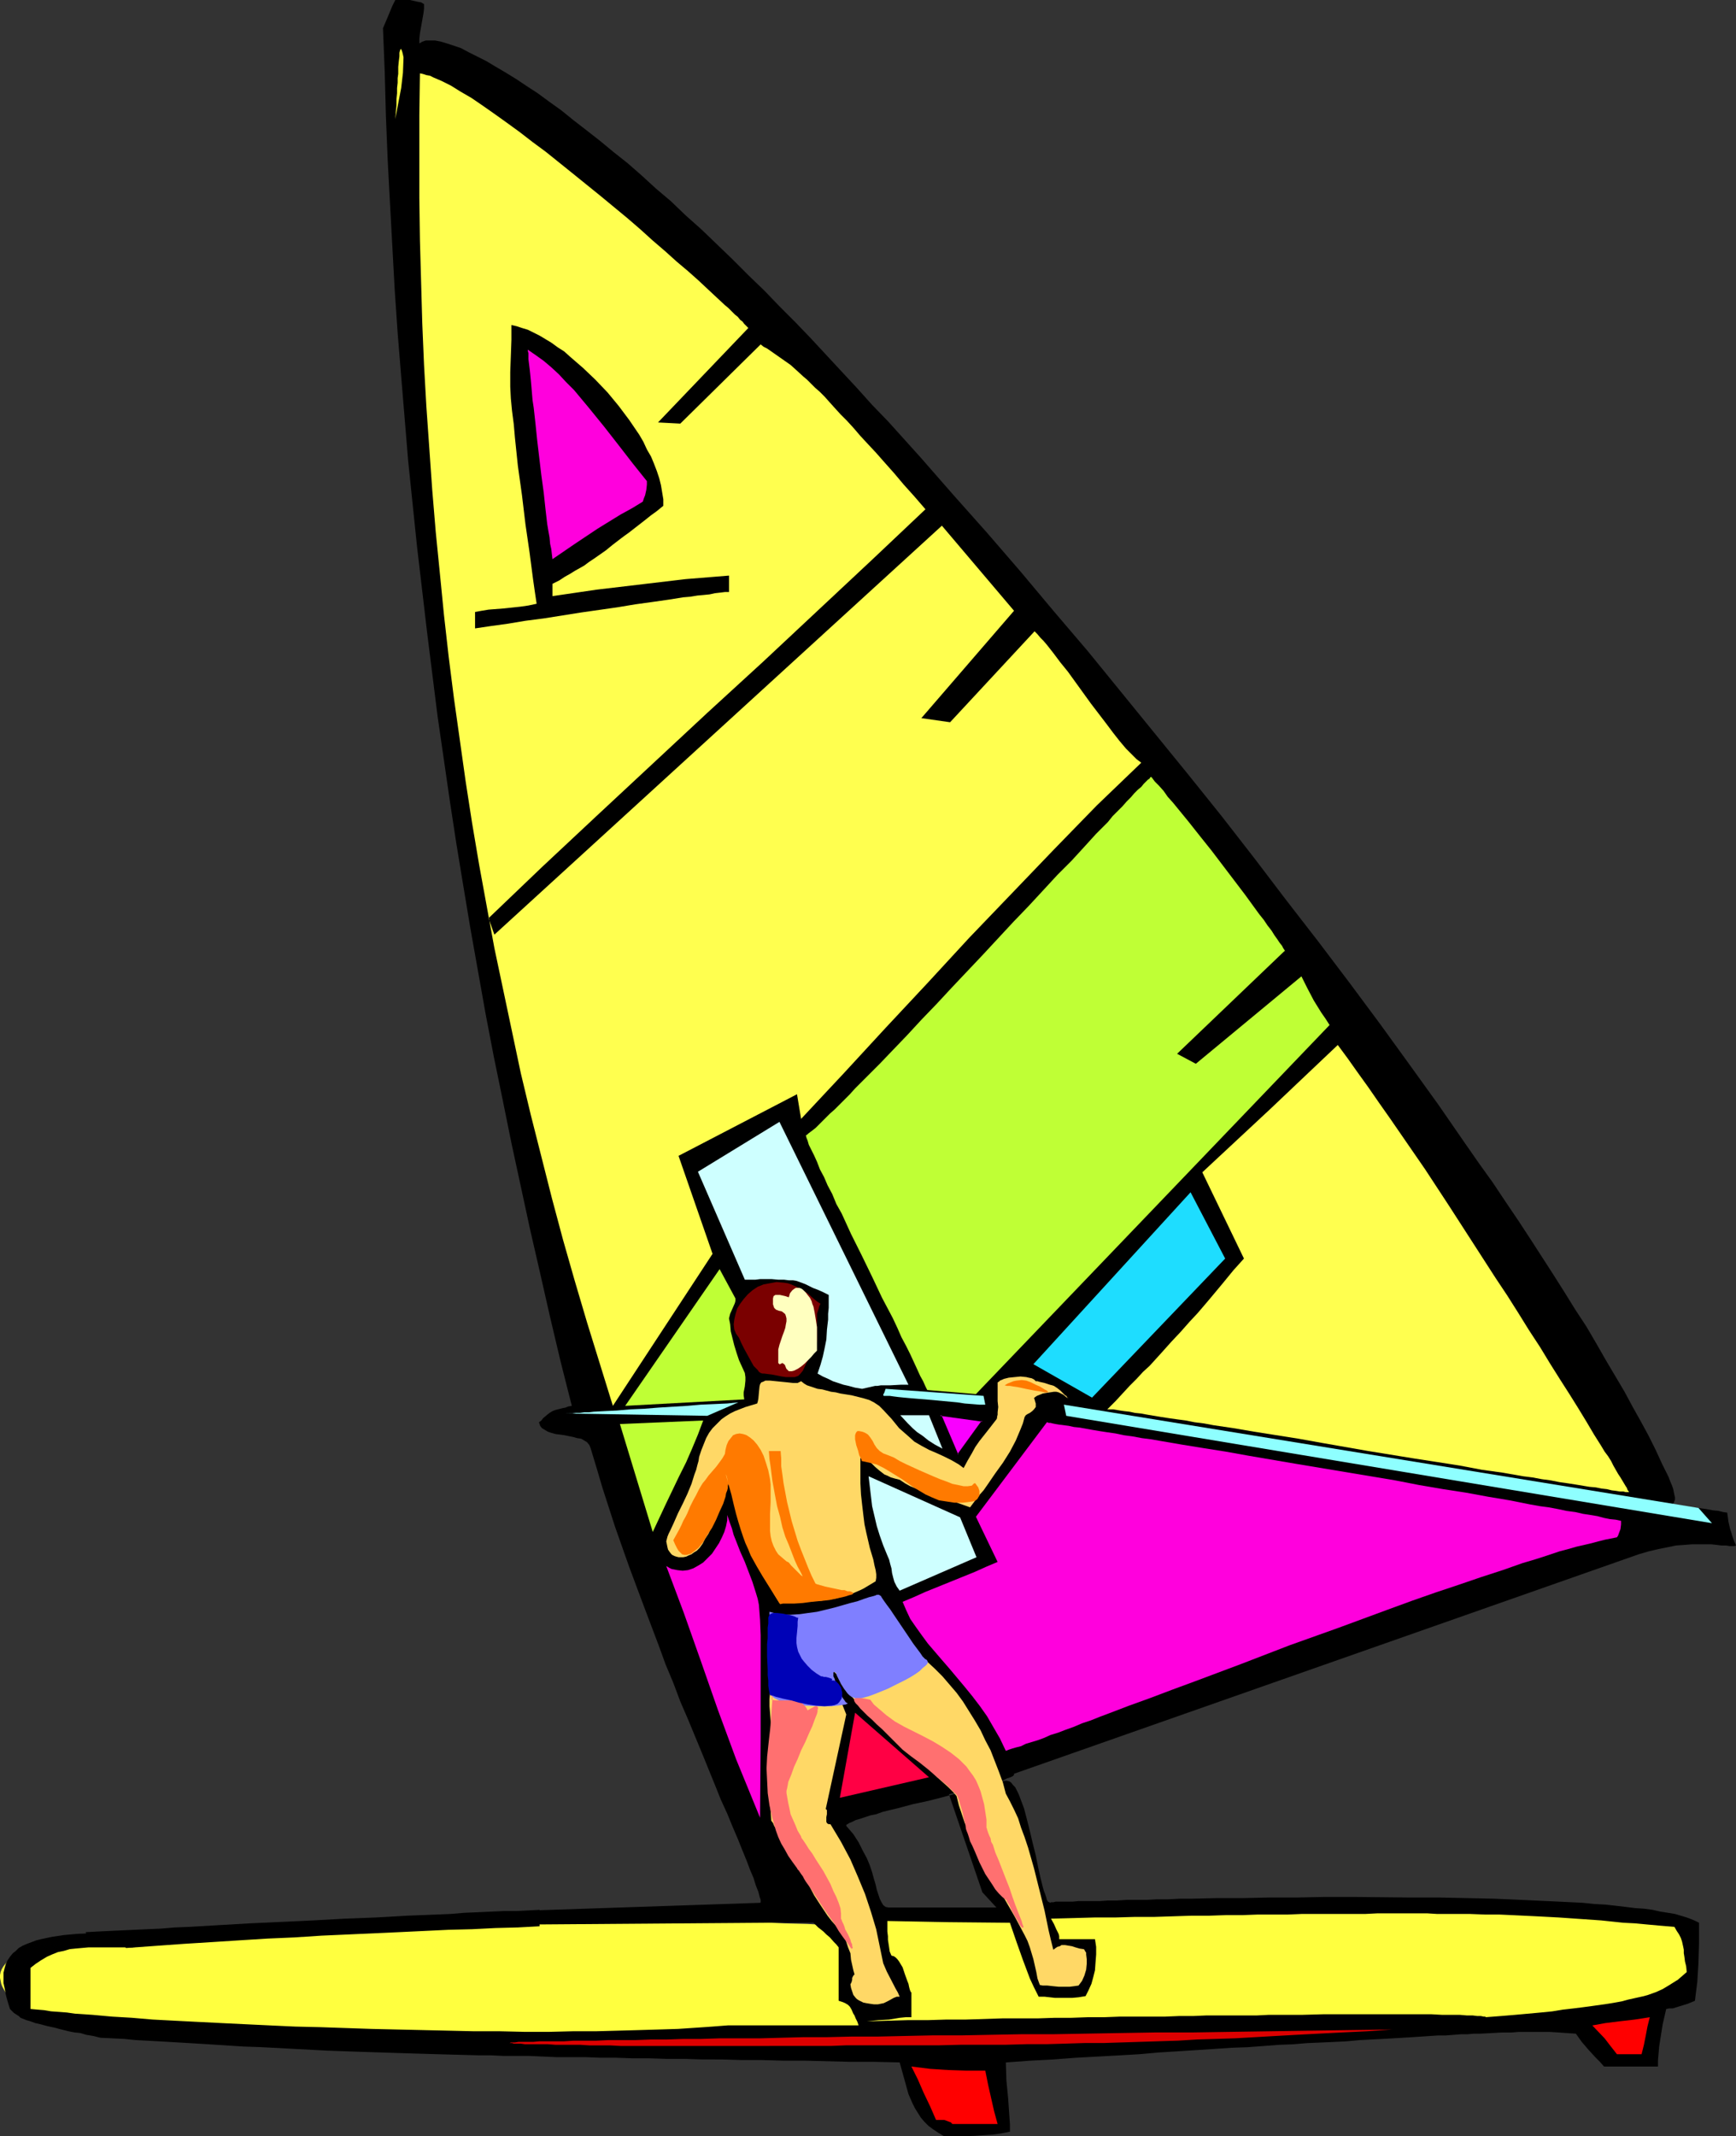 <?xml version="1.0" encoding="UTF-8" standalone="no"?>
<svg
   version="1.0"
   width="126.539mm"
   height="155.668mm"
   id="svg43"
   sodipodi:docname="Windsurfing 21.wmf"
   xmlns:inkscape="http://www.inkscape.org/namespaces/inkscape"
   xmlns:sodipodi="http://sodipodi.sourceforge.net/DTD/sodipodi-0.dtd"
   xmlns="http://www.w3.org/2000/svg"
   xmlns:svg="http://www.w3.org/2000/svg">
  <rect width="100%" height="100%" fill="#333333" stroke="none"/>
  <sodipodi:namedview
     id="namedview43"
     pagecolor="#ffffff"
     bordercolor="#000000"
     borderopacity="0.25"
     inkscape:showpageshadow="2"
     inkscape:pageopacity="0.0"
     inkscape:pagecheckerboard="0"
     inkscape:deskcolor="#d1d1d1"
     inkscape:document-units="mm" />
  <defs
     id="defs1">
    <pattern
       id="WMFhbasepattern"
       patternUnits="userSpaceOnUse"
       width="6"
       height="6"
       x="0"
       y="0" />
  </defs>
  <path
     style="fill:#ffff3f;fill-opacity:1;fill-rule:evenodd;stroke:none"
     d="m 244.299,531.312 -2.424,-0.162 -2.585,-0.323 -2.585,-0.162 -2.747,-0.162 -5.655,-0.323 -5.978,-0.323 -6.301,-0.162 -6.786,-0.323 -6.786,-0.162 -7.109,-0.162 -7.432,-0.162 h -7.594 l -7.756,-0.162 h -7.756 -8.079 -8.079 l -16.319,0.162 -16.48,0.323 -16.48,0.323 -8.079,0.323 -8.079,0.162 -7.917,0.323 -7.756,0.323 -7.594,0.485 -7.432,0.323 -7.109,0.485 -7.109,0.323 -6.625,0.485 -6.463,0.485 -6.301,0.646 -5.655,0.485 -2.262,0.808 -1.939,0.646 -1.777,0.808 -1.616,0.808 -1.293,0.808 -1.131,0.808 -0.808,0.808 -0.808,0.808 -0.646,0.808 -0.485,0.808 -0.323,0.808 L 0,543.916 v 0.808 l 0.162,0.808 0.162,0.808 0.323,0.808 0.808,1.454 1.293,1.293 1.293,1.131 1.616,1.131 1.454,0.97 1.616,0.646 1.616,0.485 1.293,0.323 7.432,0.485 7.432,0.485 15.188,0.97 15.511,0.808 15.511,0.808 15.673,0.646 15.673,0.646 15.511,0.646 15.349,0.485 15.188,0.646 14.865,0.646 7.432,0.323 7.271,0.162 6.948,0.485 7.109,0.323 6.786,0.323 6.786,0.323 6.625,0.485 6.301,0.485 6.301,0.485 6.14,0.485 5.978,0.485 5.655,0.485 2.424,0.162 h 2.424 l 2.1,-0.162 1.939,-0.485 1.777,-0.646 1.616,-0.808 1.454,-0.808 1.293,-0.97 1.131,-1.131 0.969,-1.293 0.808,-1.454 0.485,-1.293 0.646,-1.616 0.162,-1.454 0.323,-1.616 v -1.616 l -0.162,-1.778 -0.323,-1.616 -0.485,-1.616 -0.485,-1.616 -0.808,-1.616 -0.808,-1.616 -0.969,-1.454 -1.293,-1.454 -1.293,-1.293 -1.454,-1.293 -1.454,-1.131 -1.777,-1.131 -1.939,-0.808 -1.939,-0.808 -2.1,-0.646 z"
     id="path1" />
  <path
     style="fill:#000000;fill-opacity:1;fill-rule:evenodd;stroke:none"
     d="m 260.133,588.353 -1.616,-0.97 -1.454,-0.97 -1.293,-0.97 -1.131,-1.131 -0.969,-1.131 -0.808,-1.293 -0.808,-1.293 -0.646,-1.293 -1.131,-2.585 -0.808,-2.909 -1.616,-5.817 -6.948,-0.162 h -6.625 l -6.301,-0.162 -6.301,-0.162 h -5.978 l -5.817,-0.162 h -5.494 l -5.494,-0.162 H 193.565 l -5.009,-0.162 h -5.009 l -4.686,-0.162 h -4.686 l -4.524,-0.162 h -4.362 l -4.201,-0.162 h -4.039 -3.878 l -3.716,-0.162 -3.716,-0.162 h -3.555 -3.393 l -3.393,-0.162 h -3.231 l -6.14,-0.162 -5.817,-0.162 -5.494,-0.162 -5.332,-0.162 -5.009,-0.162 -5.009,-0.162 -4.686,-0.162 -4.524,-0.162 -9.21,-0.485 -9.21,-0.485 -4.686,-0.162 -5.009,-0.323 -5.009,-0.323 -5.332,-0.323 -5.493,-0.323 -5.817,-0.323 -3.07,-0.162 -3.07,-0.323 -3.393,-0.162 -3.231,-0.162 -1.939,-0.485 -1.939,-0.323 -1.616,-0.485 -1.616,-0.162 -1.616,-0.323 -1.293,-0.323 -1.293,-0.323 -1.131,-0.323 -2.262,-0.485 -1.777,-0.485 -1.454,-0.323 -1.293,-0.485 -1.131,-0.323 -0.808,-0.323 -0.808,-0.323 -0.485,-0.485 -1.293,-0.808 -1.131,-1.131 -0.646,-2.101 -0.485,-1.778 -0.323,-1.778 -0.323,-1.454 v -1.454 -1.454 l 0.323,-1.293 0.323,-1.131 0.485,-0.97 0.646,-0.97 0.808,-0.97 0.808,-0.646 0.808,-0.808 1.131,-0.646 1.131,-0.485 1.293,-0.485 1.293,-0.485 1.293,-0.323 3.07,-0.646 3.231,-0.485 3.555,-0.323 3.716,-0.162 3.878,-0.162 7.917,-0.485 v 4.525 h -2.262 -2.262 -4.039 -3.716 l -3.555,0.323 -1.616,0.162 -1.616,0.485 -1.616,0.323 -1.616,0.646 -1.454,0.646 -1.616,0.97 -1.454,0.97 -1.454,1.131 v 11.311 l 1.777,0.162 1.939,0.162 1.939,0.323 2.262,0.162 2.1,0.162 2.262,0.323 4.847,0.323 5.332,0.485 5.493,0.323 5.655,0.485 6.14,0.323 6.301,0.323 6.463,0.323 6.625,0.323 6.786,0.323 6.948,0.323 6.948,0.162 14.218,0.485 14.218,0.323 14.057,0.323 h 7.109 l 6.786,0.162 h 6.625 l 6.463,-0.162 h 6.301 l 6.14,-0.162 5.817,-0.162 5.494,-0.162 5.332,-0.162 4.847,-0.323 2.424,-0.162 2.262,-0.162 2.1,-0.162 2.1,-0.162 h 9.048 26.983 l -0.323,-0.97 -0.485,-0.97 -0.323,-0.808 -0.323,-0.485 -0.485,-1.131 -0.485,-0.808 -0.485,-0.485 -0.808,-0.485 -0.808,-0.323 -0.969,-0.323 v -14.705 l -0.646,-0.808 -0.646,-0.646 -1.131,-1.293 -0.969,-0.808 -0.808,-0.808 -0.808,-0.646 -0.646,-0.485 -1.293,-1.293 h -4.524 -7.756 l -64.468,0.485 v -3.878 L 209.238,524.04 h 0.162 l 0.162,-0.162 v -0.323 -0.323 l -0.162,-0.485 -0.162,-0.485 -0.162,-0.646 -0.162,-0.646 -0.323,-0.808 -0.323,-0.808 -0.323,-0.97 -0.323,-1.131 -0.969,-2.262 -0.969,-2.585 -1.131,-2.747 -1.293,-3.232 -1.454,-3.393 -1.454,-3.555 -1.777,-3.878 -1.616,-4.04 -1.777,-4.363 -1.777,-4.363 -1.939,-4.686 -1.939,-4.686 -2.1,-4.848 -1.939,-5.171 -2.1,-5.009 -1.939,-5.332 -4.039,-10.665 -4.039,-10.827 -3.878,-10.988 -3.555,-10.988 -1.616,-5.494 -1.616,-5.333 -0.323,-0.808 -0.646,-0.808 -0.808,-0.485 -0.808,-0.485 -1.131,-0.162 -1.131,-0.323 -2.424,-0.485 -2.424,-0.323 -1.131,-0.323 -0.969,-0.323 -0.808,-0.485 -0.808,-0.485 -0.485,-0.646 -0.323,-0.97 0.646,-0.485 0.485,-0.646 0.969,-0.808 0.808,-0.646 0.808,-0.485 0.808,-0.323 1.293,-0.323 0.646,-0.162 0.808,-0.162 0.808,-0.323 0.969,-0.162 -3.07,-12.119 -2.908,-12.281 -2.747,-12.119 -2.747,-11.958 -2.585,-11.958 -2.585,-11.958 -2.424,-11.958 -2.424,-11.796 -2.262,-11.796 -2.1,-11.796 -2.1,-11.796 -1.939,-11.635 -1.939,-11.796 -1.777,-11.635 -3.393,-23.431 -2.908,-23.269 -2.747,-23.431 -2.424,-23.431 -1.939,-23.431 -0.969,-11.958 -0.808,-11.796 -1.293,-23.754 -0.646,-12.119 -0.485,-11.958 -0.323,-12.119 -0.485,-12.119 0.969,-2.262 0.808,-1.939 0.808,-1.939 L 108.901,0 h 1.939 2.1 l 2.1,0.485 0.969,0.162 0.808,0.485 v 1.293 l -0.162,1.293 -0.485,2.747 -0.485,2.747 -0.162,1.454 v 1.293 l 0.808,-0.485 0.969,-0.323 h 1.131 1.454 l 1.616,0.323 1.616,0.485 1.939,0.646 1.939,0.646 2.1,1.131 2.262,1.131 2.585,1.293 2.424,1.454 2.747,1.616 2.908,1.778 2.908,1.939 3.231,2.101 3.07,2.262 3.393,2.424 3.393,2.747 3.555,2.747 3.716,2.909 3.716,3.07 3.878,3.07 3.878,3.393 3.878,3.555 4.201,3.555 4.039,3.878 4.362,3.878 4.201,4.04 4.362,4.201 4.362,4.363 4.524,4.363 4.039,4.201 4.201,4.201 4.201,4.363 4.201,4.525 4.201,4.525 4.362,4.686 4.362,4.848 4.524,4.686 8.887,9.857 9.048,10.342 9.21,10.342 9.21,10.665 9.21,10.988 9.371,10.988 9.21,11.311 9.21,11.311 9.21,11.311 9.21,11.473 9.048,11.635 8.725,11.473 8.887,11.473 8.563,11.311 8.402,11.311 8.079,11.15 7.917,10.988 7.594,10.988 3.716,5.333 3.716,5.171 3.555,5.333 3.393,5.009 3.393,5.171 3.231,5.009 3.231,5.009 3.07,4.848 2.908,4.686 3.07,4.686 2.747,4.686 2.585,4.525 2.585,4.363 2.585,4.363 2.262,4.201 2.262,4.04 2.1,3.878 1.939,3.878 1.777,3.878 1.777,3.555 0.485,1.293 0.485,1.131 0.323,0.97 0.162,0.808 0.162,0.808 0.162,0.646 v 0.646 l -0.162,0.323 -0.162,0.485 -0.323,0.323 -0.646,0.485 -0.808,0.162 h -1.131 l -1.131,-0.323 -1.131,-0.162 -2.585,-0.97 -1.131,-0.323 -0.969,-0.323 -0.969,-0.162 h -0.646 l 1.131,0.162 1.454,0.162 1.454,0.323 1.616,0.162 3.716,0.646 3.716,0.485 3.878,0.646 3.555,0.485 1.616,0.323 1.616,0.162 1.293,0.323 1.131,0.162 0.162,1.131 0.162,1.293 0.485,2.101 0.323,0.97 0.323,1.131 0.485,1.293 0.485,1.131 -0.485,0.162 h -0.485 -0.808 l -0.969,-0.162 h -1.293 l -1.293,-0.162 -1.454,-0.162 h -1.616 -1.777 -1.939 l -2.1,0.162 -2.262,0.162 -2.424,0.485 -2.424,0.485 -2.747,0.646 -2.747,0.808 -172.076,60.435 v 0.323 l -0.323,0.323 -0.646,0.323 -0.969,0.323 -0.969,0.485 -1.293,0.485 -1.454,0.485 -1.454,0.485 -1.777,0.485 -1.939,0.485 -4.039,0.97 -4.201,1.131 -4.362,1.131 -4.524,0.97 -4.201,1.131 -2.1,0.485 -1.939,0.485 -1.777,0.646 -1.616,0.323 -1.454,0.485 -1.454,0.485 -1.131,0.323 -0.969,0.485 -0.808,0.323 -0.485,0.323 -0.323,0.162 v 0.323 l 1.939,2.262 1.454,2.262 1.131,2.262 1.131,2.101 0.808,1.939 0.646,1.939 0.485,1.778 0.485,1.616 0.323,1.454 0.485,1.454 0.323,0.97 0.485,0.97 0.485,0.808 0.646,0.485 0.808,0.162 h 0.808 28.922 l -3.878,-4.201 -9.21,-26.986 15.511,-3.717 h 0.485 l 0.646,0.162 0.485,0.323 0.485,0.646 0.646,0.646 0.485,0.97 0.485,0.97 0.485,1.293 0.485,1.293 0.485,1.293 0.808,3.07 0.808,3.232 0.808,3.393 0.808,3.232 0.646,3.232 0.646,2.909 0.323,1.293 0.323,1.293 0.323,1.131 0.323,0.808 0.323,0.97 0.162,0.646 0.323,0.485 0.323,0.162 0.323,0.162 0.162,-0.162 h 0.646 l 0.646,-0.162 h 1.939 1.293 1.454 l 1.616,-0.162 h 1.777 1.939 2.1 l 2.424,-0.162 h 2.424 l 2.585,-0.162 h 2.747 2.747 l 2.908,-0.162 h 3.07 l 3.231,-0.162 h 3.231 l 6.786,-0.162 h 7.109 l 7.432,-0.162 h 7.594 l 7.756,-0.162 h 7.917 l 15.673,0.162 h 7.917 l 7.756,0.162 7.432,0.162 7.432,0.323 6.948,0.323 3.393,0.162 3.393,0.162 3.231,0.162 3.07,0.323 3.07,0.162 2.908,0.323 2.747,0.323 2.585,0.323 2.424,0.162 2.424,0.323 2.1,0.485 2.1,0.323 1.939,0.323 1.616,0.485 1.616,0.485 1.293,0.485 1.131,0.485 0.969,0.485 v 5.656 l -0.162,5.494 -0.323,5.171 -0.323,2.585 -0.323,2.585 -1.939,0.808 -2.1,0.646 -2.1,0.646 h -0.969 l -0.808,0.162 -0.969,4.201 -0.646,4.04 -0.323,2.101 -0.162,1.939 -0.162,1.778 v 1.778 H 441.903 l -1.131,-1.293 -1.131,-1.131 -1.939,-2.101 -1.939,-2.262 -1.616,-2.262 -2.424,-0.162 -2.262,-0.162 -2.585,-0.162 h -1.293 -1.616 -1.616 -1.777 -2.1 l -2.1,0.162 h -2.585 l -2.908,0.162 -3.07,0.162 h -1.777 l -1.777,0.162 h -1.777 l -2.1,0.162 -2.1,0.162 h -2.1 l -2.424,0.162 -2.424,0.162 -2.424,0.162 -2.747,0.162 -2.747,0.162 -2.908,0.162 -3.07,0.162 -3.07,0.162 -3.393,0.323 -3.393,0.162 -3.555,0.162 -3.878,0.162 -3.878,0.323 -4.039,0.162 -4.201,0.323 -4.362,0.323 -4.524,0.162 -4.686,0.323 -5.009,0.323 -5.009,0.323 -5.17,0.323 -5.494,0.485 -5.655,0.323 -5.817,0.323 -5.978,0.323 -6.301,0.485 -6.301,0.323 -6.625,0.485 0.162,5.009 0.485,5.009 0.323,4.686 0.162,2.262 v 2.101 l -2.424,0.485 -2.424,0.323 -2.424,0.162 -2.262,0.162 -4.201,0.162 z"
     id="path2" />
  <path
     style="fill:#ff0000;fill-opacity:1;fill-rule:evenodd;stroke:none"
     d="m 262.395,584.96 -0.485,-0.485 -0.485,-0.162 -1.293,-0.485 h -1.131 -1.131 l -1.616,-3.717 -1.777,-3.717 -1.616,-3.717 -1.777,-3.555 5.17,0.646 5.009,0.323 5.009,0.162 h 5.17 l 0.808,4.04 0.808,3.555 0.808,3.555 0.969,3.555 z"
     id="path3" />
  <path
     style="fill:#ff0000;fill-opacity:1;fill-rule:evenodd;stroke:none"
     d="m 445.458,565.731 -1.777,-2.262 -1.616,-2.101 -3.393,-3.555 1.777,-0.323 1.777,-0.323 3.878,-0.485 4.201,-0.485 2.1,-0.323 2.1,-0.323 -0.646,2.585 -0.485,2.585 -0.485,2.424 -0.646,2.585 z"
     id="path4" />
  <path
     style="fill:#dd0000;fill-opacity:1;fill-rule:evenodd;stroke:none"
     d="m 171.106,563.468 -3.07,-0.162 h -2.908 -2.747 l -2.585,-0.162 h -2.424 -2.262 -2.1 l -2.1,-0.162 h -1.777 -1.777 -1.454 -1.293 l -1.131,-0.162 h -1.131 -0.808 l -0.485,-0.162 h -0.485 -0.323 v 0 h 0.162 l 0.323,-0.162 h 0.485 0.646 l 0.969,-0.162 h 1.131 1.454 1.454 l 1.777,-0.162 h 2.1 2.262 2.424 l 2.585,-0.162 h 2.908 3.231 l 3.393,-0.162 h 3.716 3.716 l 4.201,-0.162 h 4.362 l 4.686,-0.162 h 4.847 l 5.17,-0.162 h 5.332 5.655 l 5.978,-0.162 6.301,-0.162 h 6.463 l 6.786,-0.162 h 7.109 l 7.271,-0.162 7.594,-0.162 h 7.917 l 8.24,-0.162 8.563,-0.162 h 8.725 l 9.21,-0.162 9.371,-0.162 9.694,-0.162 h 10.179 l 10.341,-0.162 10.664,-0.162 10.987,-0.162 11.31,-0.162 11.633,-0.162 -6.948,0.485 -6.786,0.323 -6.301,0.323 -6.14,0.323 -5.817,0.323 -5.655,0.323 -5.655,0.323 -5.17,0.162 -5.332,0.162 -5.17,0.323 -10.179,0.323 -10.179,0.323 h -5.17 l -5.17,0.162 -5.493,0.162 h -5.494 l -5.817,0.162 h -5.978 -6.14 l -6.625,0.162 h -6.786 -7.109 -11.472 l -4.039,0.162 z"
     id="path5" />
  <path
     style="fill:#ffffff;fill-opacity:1;fill-rule:evenodd;stroke:none"
     d="M 66.084,560.075 H 78.525 Z"
     id="path6" />
  <path
     style="fill:#ffff3f;fill-opacity:1;fill-rule:evenodd;stroke:none"
     d="m 238.806,556.681 1.616,-0.162 1.616,-0.162 2.908,-0.162 2.908,-0.485 1.616,-0.162 h 1.616 v -6.787 l -0.162,-0.162 -0.162,-0.323 -0.162,-0.485 -0.162,-0.646 -0.162,-0.808 -0.323,-0.808 -0.646,-1.778 -0.646,-1.939 -0.485,-0.808 -0.485,-0.808 -0.485,-0.646 -0.485,-0.485 -0.485,-0.323 -0.646,-0.162 -0.485,-1.131 -0.162,-1.131 -0.323,-2.101 v -0.97 l -0.162,-1.293 v -2.909 l 8.563,0.162 8.402,0.162 16.804,0.162 1.777,5.171 1.777,5.009 1.939,5.171 1.131,2.424 1.293,2.585 h 1.616 l 1.454,0.162 1.454,0.162 h 3.07 1.616 l 1.777,-0.162 1.939,-0.323 0.808,-1.616 0.808,-1.778 0.485,-1.778 0.485,-1.939 0.162,-2.262 0.162,-2.101 v -2.101 l -0.323,-2.101 h -9.856 v -0.808 l -0.162,-0.646 -0.646,-1.293 -0.646,-1.454 -0.808,-1.454 6.14,-0.162 5.817,-0.162 h 5.655 l 5.655,-0.162 h 5.332 l 5.009,-0.162 5.009,-0.162 h 4.847 l 4.686,-0.162 h 4.524 l 4.362,-0.162 h 4.201 4.039 l 3.878,-0.162 h 3.716 3.716 3.393 6.625 l 3.231,-0.162 h 13.895 l 2.585,0.162 h 4.686 4.362 l 4.201,0.162 h 3.878 l 3.555,0.162 3.393,0.162 3.393,0.162 3.07,0.162 3.07,0.162 11.633,0.808 3.07,0.323 3.07,0.323 3.231,0.162 3.393,0.323 3.555,0.323 3.878,0.323 0.646,1.131 0.646,0.97 0.485,0.97 0.323,0.97 0.323,1.454 0.162,0.808 v 0.97 l 0.162,0.97 0.162,1.293 0.323,1.293 0.162,1.616 -2.424,2.101 -1.293,0.808 -1.293,0.808 -1.616,0.97 -1.777,0.808 -2.262,0.808 -1.131,0.323 -1.454,0.323 -1.454,0.323 -1.454,0.323 -1.777,0.485 -1.777,0.323 -1.939,0.323 -2.262,0.323 -2.262,0.323 -2.424,0.323 -2.585,0.323 -2.908,0.323 -2.908,0.485 -3.231,0.323 -3.555,0.323 -3.555,0.323 -3.878,0.323 -4.201,0.323 v -0.162 h -0.485 l -0.808,-0.162 h -0.969 l -1.293,-0.162 h -1.616 l -1.939,-0.162 h -2.424 -2.424 l -2.908,-0.162 h -6.786 -4.039 -4.201 -4.686 -10.179 l -5.817,0.162 h -5.978 -3.231 l -3.231,0.162 h -3.231 -3.555 -3.555 -3.555 l -3.716,0.162 h -3.878 l -3.878,0.162 h -4.039 -4.039 -4.362 l -4.201,0.162 h -4.524 l -4.524,0.162 h -4.524 l -4.847,0.162 h -4.686 -5.009 l -5.009,0.162 -5.009,0.162 h -5.332 l -5.332,0.162 h -5.494 l -5.493,0.162 z"
     id="path7" />
  <path
     style="fill:#ffd866;fill-opacity:1;fill-rule:evenodd;stroke:none"
     d="m 241.875,551.995 h -1.131 l -1.131,-0.162 -0.969,-0.162 -0.808,-0.162 -0.646,-0.323 -0.646,-0.323 -0.485,-0.323 -0.323,-0.323 -0.646,-0.808 -0.323,-0.97 -0.323,-0.97 -0.162,-0.97 0.323,-0.646 0.162,-0.646 v -0.162 -0.323 l 0.162,-0.323 0.162,-0.323 0.323,-0.323 -0.323,-1.131 -0.323,-1.454 -0.323,-1.454 -0.162,-1.778 -0.646,-1.616 -0.646,-1.939 -0.485,-0.97 -0.646,-0.97 -0.646,-0.97 -0.808,-0.97 -1.293,-1.454 -1.131,-1.454 -1.939,-2.909 -1.777,-2.747 -1.616,-3.07 -2.908,-5.656 -1.777,-2.747 -1.777,-2.747 -0.485,-0.485 -0.485,-0.646 -0.646,-0.97 -0.485,-0.808 -0.162,-0.808 -0.323,-0.646 -0.323,-0.485 -0.323,-0.808 -0.485,-0.646 -0.162,-2.585 -0.162,-2.424 -0.162,-2.585 -0.323,-2.585 v -2.747 -3.07 -1.616 l 0.162,-1.616 0.162,-1.778 0.323,-1.939 v -2.262 -2.262 l -0.162,-2.101 -0.162,-1.939 v -1.939 l 0.162,-2.101 0.323,-1.939 0.485,-1.131 0.323,-0.97 0.323,-0.323 0.323,-0.162 0.646,-0.323 0.646,-0.162 0.808,-0.162 h 1.131 l 0.969,-0.162 1.293,-0.162 h 2.585 l 3.07,-0.162 6.463,-0.162 3.231,-0.323 3.231,-0.323 3.07,-0.323 2.908,-0.646 1.293,-0.323 1.131,-0.485 1.131,-0.485 1.131,-0.485 0.808,-0.485 0.646,-0.808 0.646,-0.646 0.323,-0.808 2.262,1.778 2.1,1.939 2.1,1.939 2.1,2.101 1.939,2.262 1.939,2.262 1.777,2.424 1.616,2.585 1.616,2.585 1.616,2.747 1.293,2.747 1.454,2.747 1.131,2.909 1.131,2.909 1.131,3.07 0.808,3.07 1.131,2.101 1.131,2.262 1.131,2.424 0.808,2.585 0.969,2.585 0.969,2.909 1.616,5.656 1.454,5.817 1.454,5.817 1.131,5.494 0.646,2.747 0.646,2.585 0.646,-0.485 0.485,-0.323 0.646,-0.162 0.485,-0.323 h 0.969 l 0.969,0.162 0.969,0.162 0.969,0.323 1.131,0.323 1.131,0.162 0.162,0.162 0.162,0.323 0.323,0.485 v 0.485 l 0.162,1.293 v 1.293 l -0.162,1.616 -0.485,1.616 -0.646,1.454 -0.969,1.293 -1.131,0.162 -1.293,0.162 h -3.07 l -1.616,-0.162 -1.454,-0.162 h -1.293 l -0.808,-0.162 -0.646,-1.778 -0.323,-1.778 -0.808,-3.555 -0.969,-3.232 -0.646,-1.778 -0.808,-1.616 -2.585,-4.848 -5.494,-9.534 -2.747,-4.686 -2.424,-4.686 -2.1,-4.848 -1.131,-2.262 -0.808,-2.424 -0.808,-2.424 -0.646,-2.585 -0.969,-1.131 -1.293,-1.293 -1.454,-1.293 -1.616,-1.454 -1.616,-1.616 -1.777,-1.616 -3.716,-3.232 -7.594,-6.948 -1.939,-1.616 -1.616,-1.616 -1.616,-1.616 -1.616,-1.454 -1.131,-1.454 -1.131,-1.293 -0.808,-1.131 -0.808,-1.131 -1.454,-2.424 -0.808,-1.131 -1.131,-1.131 -0.162,-0.323 h -0.162 l -0.162,-0.162 -0.162,0.162 v 0.323 l 0.323,0.808 v 0.323 0.162 -0.162 h -0.323 l -0.162,-0.323 4.524,11.311 -5.655,26.016 0.162,0.162 0.162,0.162 v 0.323 0.808 l -0.162,0.808 v 0.646 0.646 l 0.162,0.323 0.162,0.162 0.323,0.162 h 0.485 l 2.908,4.848 2.585,4.848 2.1,4.848 1.939,4.686 1.616,4.848 1.454,4.848 0.969,4.686 0.969,4.686 0.485,1.131 0.485,1.131 2.424,4.686 0.646,1.131 0.485,1.131 h -0.808 l -0.808,0.323 -1.454,0.808 -1.293,0.646 -0.808,0.162 z"
     id="path8" />
  <path
     style="fill:#000000;fill-opacity:1;fill-rule:evenodd;stroke:none"
     d="m 34.738,536.483 -0.162,-0.162 -0.323,-0.323 -0.646,-0.162 -0.646,-0.162 -0.808,-0.323 -0.969,-0.162 -1.939,-0.485 -2.1,-0.485 -0.969,-0.323 -0.808,-0.323 -0.646,-0.323 -0.646,-0.323 -0.323,-0.323 -0.162,-0.485 3.07,-0.162 3.231,-0.162 3.555,-0.162 3.555,-0.162 3.555,-0.162 3.716,-0.162 3.878,-0.323 4.039,-0.162 8.24,-0.485 8.402,-0.485 17.45,-0.808 8.725,-0.485 8.563,-0.323 8.402,-0.485 8.24,-0.323 3.878,-0.162 3.878,-0.323 3.878,-0.162 3.555,-0.162 3.555,-0.162 h 3.393 l 3.231,-0.162 3.07,-0.162 v 4.525 l -5.978,0.323 -6.14,0.162 -6.463,0.323 -6.463,0.162 -6.786,0.323 -6.786,0.323 -7.109,0.323 -7.109,0.323 -7.271,0.323 -7.432,0.485 -7.432,0.323 -7.756,0.485 -7.594,0.485 -7.756,0.485 z"
     id="path9" />
  <path
     style="fill:#ff0044;fill-opacity:1;fill-rule:evenodd;stroke:none"
     d="m 231.373,495.115 4.201,-23.431 20.358,17.775 z"
     id="path10" />
  <path
     style="fill:#ff00dd;fill-opacity:1;fill-rule:evenodd;stroke:none"
     d="m 202.775,484.45 -5.009,-13.574 -4.686,-13.412 -4.686,-13.25 -2.424,-6.464 -2.424,-6.464 0.808,0.485 0.646,0.323 1.616,0.323 1.454,0.162 1.454,-0.162 1.454,-0.485 1.454,-0.808 1.293,-0.808 1.131,-1.131 1.293,-1.293 0.969,-1.454 0.969,-1.454 0.808,-1.616 0.646,-1.454 0.485,-1.616 0.323,-1.616 v -1.454 l 0.646,1.939 0.646,1.778 0.485,1.778 0.646,1.616 1.131,2.909 1.293,2.909 2.1,5.494 0.969,3.07 0.485,1.616 0.323,1.616 0.323,4.201 0.162,4.201 v 4.363 8.888 4.686 5.009 5.332 l -0.162,21.976 z"
     id="path11" />
  <path
     style="fill:#ff00dd;fill-opacity:1;fill-rule:evenodd;stroke:none"
     d="m 277.098,482.188 -1.616,-3.393 -1.777,-3.07 -1.777,-3.07 -1.939,-2.747 -2.1,-2.747 -2.1,-2.585 -4.201,-5.009 -2.1,-2.424 -0.969,-1.131 -0.969,-1.131 -1.939,-2.262 -1.777,-2.424 -1.616,-2.262 -1.454,-2.101 -1.131,-2.424 -0.969,-2.262 3.07,-1.293 3.231,-1.454 6.786,-2.747 6.786,-2.747 3.231,-1.454 3.07,-1.293 -5.978,-12.443 19.55,-26.016 h 0.162 l 0.323,0.162 h 0.485 l 0.646,0.162 0.808,0.162 0.969,0.162 1.293,0.162 1.293,0.162 1.454,0.323 1.616,0.162 1.777,0.323 1.777,0.323 1.939,0.323 2.1,0.323 2.262,0.323 2.262,0.485 2.424,0.323 2.585,0.485 2.585,0.323 2.747,0.485 5.655,0.97 5.978,0.97 6.14,0.97 6.301,1.131 6.625,1.131 6.625,1.131 27.144,4.525 6.625,1.293 6.625,1.131 6.301,0.97 6.14,1.131 5.817,0.97 5.655,1.131 2.747,0.485 2.424,0.323 2.585,0.485 2.262,0.485 2.424,0.323 2.1,0.485 2.1,0.323 1.939,0.323 1.777,0.485 1.616,0.323 1.616,0.162 1.454,0.323 v 0.97 l -0.162,1.293 -0.485,1.293 -0.162,0.485 -0.323,0.485 -1.616,0.323 -1.616,0.323 -1.939,0.485 -1.777,0.485 -2.1,0.485 -2.1,0.485 -2.262,0.646 -2.424,0.646 -2.424,0.808 -2.424,0.808 -2.585,0.808 -2.747,0.808 -5.494,1.939 -5.978,1.939 -6.14,2.101 -6.301,2.101 -6.463,2.262 -6.625,2.424 -13.572,5.009 -13.572,4.848 -13.411,5.171 -6.463,2.424 -6.463,2.424 -6.14,2.262 -5.978,2.262 -5.817,2.101 -5.494,2.101 -2.585,0.97 -2.424,0.97 -2.424,0.808 -2.262,0.97 -2.262,0.808 -2.1,0.808 -2.1,0.646 -1.777,0.808 -1.777,0.646 -1.616,0.485 -1.616,0.485 -1.293,0.646 -1.293,0.323 -1.131,0.323 -0.969,0.323 z"
     id="path12" />
  <path
     style="fill:#ffd866;fill-opacity:1;fill-rule:evenodd;stroke:none"
     d="m 214.731,441.467 -1.293,-2.101 -1.131,-1.939 -1.131,-1.778 -0.969,-1.778 -0.969,-1.778 -0.808,-1.616 -0.808,-1.616 -0.646,-1.454 -1.293,-2.747 -0.969,-2.585 -0.808,-2.262 -0.646,-2.101 -0.485,-1.939 -0.323,-1.778 -0.323,-1.454 v -1.454 l -0.162,-1.293 v -1.293 l -0.162,-2.101 h -0.162 l -0.162,0.162 -0.323,0.646 -0.323,0.808 -0.485,1.131 -0.485,1.293 -0.646,1.616 -0.485,1.616 -0.646,1.778 -1.454,3.555 -1.454,3.393 -0.969,1.454 -0.646,1.293 -0.808,1.131 -0.808,0.808 -0.808,0.485 -0.646,0.485 -0.808,0.323 -0.646,0.323 -0.808,0.162 h -0.646 -0.646 l -0.646,-0.162 -0.485,-0.162 -0.646,-0.323 -0.323,-0.323 -0.485,-0.646 -0.323,-0.485 -0.162,-0.646 -0.162,-0.808 -0.162,-0.808 0.162,-0.646 0.162,-0.646 0.323,-0.808 0.485,-0.97 0.969,-2.101 1.131,-2.585 1.293,-2.585 1.293,-2.747 1.131,-2.747 0.808,-2.585 0.485,-1.293 0.323,-1.293 0.323,-1.131 0.162,-1.131 0.646,-1.939 0.646,-1.616 0.646,-1.616 0.808,-1.454 0.969,-1.293 1.293,-1.293 1.131,-1.131 1.131,-0.808 1.293,-0.808 1.293,-0.646 2.908,-1.131 3.231,-0.97 0.162,-0.485 0.162,-0.808 0.162,-1.778 0.162,-1.616 0.162,-0.646 0.323,-0.485 0.485,-0.162 0.646,-0.323 h 1.293 l 1.616,0.162 3.231,0.323 1.454,0.162 h 1.293 l 0.646,-0.323 0.323,-0.162 0.808,0.646 0.808,0.485 0.969,0.323 0.969,0.323 0.969,0.323 1.293,0.162 2.424,0.646 1.293,0.162 1.293,0.323 3.07,0.485 3.231,0.808 1.616,0.485 1.293,0.646 1.454,0.97 1.131,1.131 2.262,2.424 2.1,2.585 1.293,1.131 1.293,1.131 1.616,1.454 1.939,1.131 2.1,1.131 2.262,0.97 2.1,0.97 1.939,0.97 1.939,1.131 0.646,0.485 0.646,0.485 1.131,-2.101 1.131,-1.939 0.969,-1.778 1.131,-1.616 2.424,-3.07 2.262,-2.909 0.162,-0.323 v -0.323 l 0.162,-0.646 v -0.646 l 0.162,-1.454 -0.162,-1.616 v -1.616 -3.232 -0.323 l 0.323,-0.162 0.323,-0.323 1.131,-0.485 1.293,-0.323 1.616,-0.162 1.616,-0.162 1.616,0.162 0.646,0.162 0.808,0.162 0.646,0.323 0.485,0.485 h 0.485 l 0.485,0.162 1.454,0.323 1.454,0.485 0.646,0.162 0.485,0.162 0.969,0.646 0.808,0.646 0.485,0.485 0.646,0.646 0.162,0.162 0.323,0.162 0.323,0.485 0.323,0.162 0.162,0.162 -0.162,-0.162 -0.485,-0.162 -0.969,-0.808 -1.293,-0.646 -0.646,-0.162 h -0.646 l -2.1,0.323 -0.969,0.162 -0.808,0.323 -0.808,0.323 -0.485,0.323 -0.323,0.323 0.162,0.323 0.162,0.646 0.162,0.485 v 0.485 0.485 l -0.485,0.646 -0.485,0.485 -0.646,0.485 -0.646,0.323 -0.485,0.323 -0.323,0.485 -0.485,1.778 -0.646,1.616 -1.293,3.07 -1.616,3.07 -1.939,3.07 -2.1,2.909 -2.1,3.07 -1.131,1.616 -1.293,1.454 -2.424,3.232 -2.262,-0.808 -2.262,-0.808 -2.1,-0.646 -2.262,-0.485 -2.424,-0.808 -2.424,-1.131 -2.747,-1.131 -1.454,-0.808 -1.454,-0.97 -1.293,-0.323 -1.131,-0.323 -0.969,-0.485 -0.808,-0.323 -1.454,-1.131 -1.131,-0.97 -0.969,-0.97 -0.969,-0.646 -0.969,-0.646 -0.485,-0.162 h -0.646 v 3.555 3.393 l 0.162,3.07 0.323,2.909 0.323,2.747 0.323,2.585 0.485,2.262 0.485,2.101 0.485,2.101 0.485,1.616 0.485,1.616 0.323,1.616 0.323,1.293 0.162,1.131 v 0.97 l -0.162,0.97 -0.808,0.485 -0.808,0.485 -1.616,0.97 -0.969,0.485 -1.131,0.485 -1.131,0.485 -1.293,0.323 -1.454,0.485 -1.616,0.485 -1.939,0.323 -2.1,0.323 -2.424,0.162 -2.747,0.162 -1.454,0.162 h -1.616 l -1.616,0.162 z"
     id="path13" />
  <path
     style="fill:#ff7a00;fill-opacity:1;fill-rule:evenodd;stroke:none"
     d="m 223.618,439.528 -1.454,-3.07 -1.454,-3.232 -0.969,-1.778 -0.808,-1.778 -0.808,-2.101 -0.808,-2.101 -0.969,-2.262 -0.808,-2.585 -0.646,-2.909 -0.808,-2.909 -0.646,-3.393 -0.646,-3.555 -0.485,-3.878 -0.323,-2.101 -0.162,-2.262 h 3.231 l 0.162,2.101 v 2.101 l 0.323,2.262 0.323,2.424 0.485,2.585 0.485,2.585 1.293,5.333 1.616,5.333 0.969,2.585 0.969,2.424 0.969,2.424 0.969,2.262 1.131,2.262 1.131,1.939 -0.323,0.162 h -0.323 l -0.485,0.485 -0.485,0.323 -0.323,0.162 z"
     id="path14" />
  <path
     style="fill:#ceffff;fill-opacity:1;fill-rule:evenodd;stroke:none"
     d="m 239.29,406.563 25.205,11.311 4.524,10.988 -21.166,9.211 -0.808,-1.131 -0.646,-1.293 -0.323,-1.131 -0.323,-1.293 -0.162,-1.293 -0.323,-1.131 -0.323,-1.293 -0.485,-1.131 -1.131,-2.747 -0.969,-2.747 -0.808,-2.585 -0.646,-2.747 -0.646,-2.747 -0.323,-2.747 z"
     id="path15" />
  <path
     style="fill:#ffffff;fill-opacity:1;fill-rule:evenodd;stroke:none"
     d="m 449.982,424.5 h 4.847 l 4.686,0.162 4.686,0.323 2.424,0.323 2.424,0.323 -2.424,-0.323 -2.424,-0.323 -4.686,-0.323 -4.686,-0.162 z"
     id="path16" />
  <path
     style="fill:#bfff35;fill-opacity:1;fill-rule:evenodd;stroke:none"
     d="m 179.831,421.914 -9.048,-29.733 22.943,-0.97 -1.454,3.878 -1.616,3.878 -1.616,3.717 -1.939,3.878 -3.716,7.756 z"
     id="path17" />
  <path
     style="fill:#ffff4f;fill-opacity:1;fill-rule:evenodd;stroke:none"
     d="m 305.051,388.142 2.262,-2.262 1.939,-2.101 1.939,-2.101 1.939,-1.939 1.777,-1.939 1.777,-1.616 1.616,-1.778 1.616,-1.778 2.747,-3.07 2.585,-2.747 2.424,-2.747 2.262,-2.424 1.939,-2.262 1.777,-2.101 1.616,-1.939 1.616,-1.939 1.454,-1.778 1.454,-1.778 2.908,-3.232 -11.472,-23.754 9.371,-8.726 9.371,-8.726 9.371,-8.888 9.21,-8.726 2.747,3.717 2.747,3.878 2.908,4.04 2.908,4.201 3.07,4.363 3.231,4.686 3.231,4.686 3.231,4.686 6.463,9.857 6.463,10.019 6.463,10.019 3.231,4.848 3.07,4.848 2.908,4.686 3.07,4.686 2.747,4.525 2.747,4.363 2.585,4.04 2.424,3.878 2.262,3.717 2.1,3.555 1.939,3.07 0.969,1.616 0.969,1.293 0.808,1.293 0.646,1.293 0.646,1.131 0.646,1.131 0.646,0.97 0.485,0.808 0.485,0.808 0.485,0.808 0.323,0.485 0.162,0.485 0.323,0.485 0.162,0.162 h -0.485 -0.485 l -0.646,-0.162 h -0.969 l -0.969,-0.162 -1.293,-0.162 -1.293,-0.323 -1.454,-0.162 -1.616,-0.323 -1.777,-0.162 -1.939,-0.323 -1.939,-0.323 -2.1,-0.323 -2.262,-0.323 -2.424,-0.485 -2.424,-0.323 -2.585,-0.485 -2.585,-0.323 -5.494,-0.97 -5.817,-0.808 -5.978,-1.131 -6.14,-0.97 -6.301,-0.97 -12.926,-2.101 -12.926,-2.262 -6.301,-1.131 -6.14,-0.97 -6.14,-0.97 -5.655,-0.97 -5.494,-0.808 -2.585,-0.485 -2.585,-0.323 -2.424,-0.485 -2.424,-0.323 -2.262,-0.323 -2.1,-0.323 -1.939,-0.323 -1.939,-0.323 -1.777,-0.323 -1.616,-0.162 -1.454,-0.323 -1.454,-0.162 -1.131,-0.162 -0.969,-0.162 -0.969,-0.162 h -0.646 -0.485 z"
     id="path18" />
  <path
     style="fill:#ffffff;fill-opacity:1;fill-rule:evenodd;stroke:none"
     d="m 257.871,389.435 h 14.703 z"
     id="path19" />
  <path
     style="fill:#ffff4f;fill-opacity:1;fill-rule:evenodd;stroke:none"
     d="m 168.844,387.172 -3.555,-11.473 -3.555,-11.473 -3.393,-11.473 -3.231,-11.311 -3.07,-11.473 -2.908,-11.473 -2.908,-11.473 -2.747,-11.473 -2.424,-11.473 -2.424,-11.473 -2.424,-11.473 -2.1,-11.473 -2.1,-11.473 -1.939,-11.473 -1.777,-11.473 -1.616,-11.473 -1.616,-11.473 -1.454,-11.473 -1.293,-11.473 -1.131,-11.473 -1.131,-11.311 -0.969,-11.635 -0.808,-11.473 -0.808,-11.473 -0.646,-11.473 -0.485,-11.473 -0.323,-11.473 -0.323,-11.473 -0.162,-11.473 V 43.145 31.672 l 0.162,-11.473 0.808,0.162 0.969,0.323 0.969,0.162 0.969,0.485 1.131,0.485 1.131,0.485 1.293,0.646 1.293,0.646 2.585,1.616 3.07,1.778 3.07,2.101 3.231,2.262 3.393,2.424 3.555,2.585 3.555,2.747 3.716,2.747 7.432,5.979 7.594,6.14 7.432,6.14 3.555,3.07 3.393,3.07 3.393,2.909 3.231,2.909 3.07,2.585 2.908,2.585 2.585,2.424 2.424,2.262 2.262,2.101 0.969,0.808 0.969,0.97 0.808,0.808 0.808,0.646 0.646,0.808 0.646,0.485 0.485,0.646 0.485,0.485 0.323,0.323 0.323,0.323 -24.882,26.016 6.14,0.323 22.136,-21.815 0.808,0.646 0.969,0.485 1.616,1.131 1.616,1.131 1.616,1.131 1.616,1.131 1.616,1.454 1.939,1.778 0.969,0.808 1.131,1.131 1.131,1.131 1.293,1.131 1.293,1.293 1.293,1.454 1.454,1.616 1.616,1.778 1.777,1.778 1.777,1.939 1.939,2.262 2.1,2.262 2.262,2.424 2.424,2.747 2.585,2.909 2.585,3.07 2.908,3.232 3.07,3.555 -14.703,13.897 -15.026,14.058 -15.026,14.058 -15.349,14.058 -30.376,28.278 -15.026,14.058 -14.865,14.22 1.616,4.525 123.281,-112.629 19.874,23.431 -25.529,29.571 7.917,1.131 23.267,-25.047 0.808,0.808 0.808,0.97 0.808,0.808 0.969,1.131 1.777,2.262 1.939,2.585 2.1,2.585 2.1,2.909 4.201,5.817 2.1,2.747 2.1,2.747 1.939,2.585 1.777,2.262 1.777,2.101 0.808,0.808 0.808,0.808 0.646,0.646 0.646,0.646 0.646,0.485 0.646,0.485 -12.28,11.796 -11.795,12.119 -11.633,12.119 -11.633,12.119 -11.472,12.443 -11.633,12.443 -11.472,12.443 -11.795,12.604 -1.131,-6.787 -32.638,16.967 9.371,26.986 z"
     id="path20" />
  <path
     style="fill:#bfff35;fill-opacity:1;fill-rule:evenodd;stroke:none"
     d="m 172.237,387.172 26.013,-37.651 4.362,8.08 v 0.646 l -0.162,0.646 -0.646,1.454 -0.646,1.454 -0.162,0.646 -0.162,0.646 0.323,1.616 0.162,1.939 0.485,1.939 0.485,1.939 0.646,2.101 0.646,1.939 0.808,1.778 0.808,1.778 0.162,1.131 v 0.97 l -0.162,1.616 -0.323,1.616 v 0.808 l 0.162,1.131 z"
     id="path21" />
  <path
     style="fill:#bfff35;fill-opacity:1;fill-rule:evenodd;stroke:none"
     d="m 255.448,382.809 -0.485,-0.97 -0.646,-1.454 -0.808,-1.454 -0.808,-1.778 -0.969,-2.101 -0.969,-2.101 -1.131,-2.262 -1.293,-2.424 -1.131,-2.585 -1.293,-2.747 -2.908,-5.494 -2.747,-5.817 -2.908,-5.979 -2.908,-5.817 -2.585,-5.656 -1.454,-2.585 -1.131,-2.747 -1.293,-2.424 -0.969,-2.262 -1.131,-2.101 -0.808,-2.101 -0.808,-1.778 -0.808,-1.616 -0.646,-1.293 -0.323,-1.131 -0.323,-0.808 -0.162,-0.646 0.323,-0.162 0.323,-0.323 0.646,-0.485 0.646,-0.485 0.808,-0.646 0.808,-0.808 0.969,-0.97 0.969,-0.97 1.131,-1.131 1.293,-1.131 1.293,-1.293 1.454,-1.454 1.454,-1.454 1.454,-1.616 1.616,-1.616 1.616,-1.616 3.555,-3.555 3.716,-3.878 3.878,-4.04 3.878,-4.201 4.201,-4.363 4.201,-4.525 8.563,-9.049 8.402,-9.049 4.201,-4.363 4.039,-4.363 3.878,-4.201 3.878,-3.878 3.555,-3.878 3.231,-3.555 1.616,-1.616 1.616,-1.616 1.293,-1.616 1.454,-1.454 1.293,-1.293 1.131,-1.293 1.131,-1.131 0.969,-1.131 0.969,-0.97 0.969,-0.808 0.646,-0.808 0.646,-0.646 0.485,-0.485 0.485,-0.323 0.162,-0.323 0.323,-0.162 0.969,1.293 1.131,1.131 1.293,1.454 1.131,1.616 1.454,1.616 1.454,1.778 2.908,3.555 3.07,3.878 3.231,4.04 6.14,8.08 3.07,4.04 1.293,1.778 1.293,1.778 1.293,1.778 1.293,1.616 0.969,1.454 1.131,1.454 0.808,1.293 0.808,1.131 0.646,0.97 0.646,0.808 0.323,0.646 0.323,0.485 0.162,0.323 h -0.162 l -29.568,28.278 5.17,2.747 29.083,-24.077 1.616,3.232 1.777,3.393 2.1,3.393 1.131,1.616 1.131,1.778 -97.429,101.641 z"
     id="path22" />
  <path
     style="fill:#1eddff;fill-opacity:1;fill-rule:evenodd;stroke:none"
     d="m 284.692,375.699 43.302,-47.346 9.533,18.26 -36.677,38.297 z"
     id="path23" />
  <path
     style="fill:#ceffff;fill-opacity:1;fill-rule:evenodd;stroke:none"
     d="m 237.513,382.486 -1.939,-0.323 -1.777,-0.485 -1.454,-0.323 -1.454,-0.485 -1.454,-0.485 -1.293,-0.646 -1.454,-0.646 -1.454,-0.808 0.808,-2.424 0.646,-2.262 0.485,-2.262 0.485,-2.424 0.162,-2.747 0.323,-2.747 v -1.616 l 0.162,-1.616 v -3.555 l -1.616,-0.808 -1.454,-0.646 -1.293,-0.485 -0.969,-0.485 -0.969,-0.485 -0.808,-0.323 -1.777,-0.646 -0.969,-0.162 h -1.131 l -1.293,-0.162 h -1.616 l -1.777,-0.162 h -3.231 l -1.293,0.162 h -2.908 l -12.926,-29.733 22.459,-13.735 35.546,72.393 h -0.969 -1.131 l -2.908,0.162 h -1.293 -1.293 l -0.969,0.162 h -0.646 z"
     id="path24" />
  <path
     style="fill:#ffffff;fill-opacity:1;fill-rule:evenodd;stroke:none"
     d="m 256.74,195.364 1.777,-2.101 1.616,-1.939 3.393,-3.717 3.393,-3.555 3.555,-3.393 -3.555,3.393 -3.393,3.555 -3.393,3.717 -1.616,1.939 z"
     id="path25" />
  <path
     style="fill:#000000;fill-opacity:1;fill-rule:evenodd;stroke:none"
     d="m 140.569,106.489 v -1.939 -2.101 l 0.162,-4.363 0.162,-4.525 v -2.101 -1.939 l 1.454,0.323 1.454,0.485 1.616,0.485 1.616,0.808 1.616,0.808 1.616,0.97 1.616,0.97 1.777,1.293 1.777,1.131 1.616,1.454 3.555,3.07 3.393,3.232 3.393,3.555 3.07,3.717 2.908,3.878 2.747,4.04 1.131,1.939 0.969,2.101 1.131,1.939 0.808,1.939 0.808,2.101 0.646,1.939 0.485,1.939 0.323,1.939 0.323,1.939 v 1.778 l -1.777,1.454 -1.777,1.293 -1.616,1.293 -1.454,1.131 -1.454,1.131 -1.454,1.131 -1.131,0.808 -1.293,0.97 -2.1,1.616 -1.777,1.454 -1.616,1.131 -1.616,1.131 -1.454,0.97 -1.293,0.97 -2.585,1.454 -1.293,0.808 -1.454,0.808 -1.454,0.97 -1.939,0.97 v 3.393 l 12.118,-1.778 12.28,-1.454 12.28,-1.454 5.978,-0.485 5.978,-0.485 v 4.525 h -1.131 l -1.293,0.162 -1.454,0.162 -1.454,0.323 -1.616,0.162 -1.777,0.162 -1.939,0.323 -1.939,0.162 -4.039,0.646 -4.524,0.646 -4.686,0.646 -4.847,0.808 -10.179,1.454 -10.179,1.616 -5.009,0.646 -4.847,0.808 -4.686,0.646 -4.362,0.646 v -4.525 l 1.777,-0.323 1.939,-0.323 2.1,-0.162 2.1,-0.162 4.524,-0.485 2.262,-0.323 2.262,-0.485 -0.485,-3.232 -0.485,-3.393 -0.485,-3.717 -0.485,-3.717 -1.131,-7.756 -0.969,-8.08 -1.131,-8.08 -0.808,-7.756 -0.323,-3.717 -0.485,-3.717 -0.323,-3.393 z"
     id="path26" />
  <path
     style="fill:#ff00dd;fill-opacity:1;fill-rule:evenodd;stroke:none"
     d="m 152.202,153.996 6.14,-4.201 6.301,-4.201 6.301,-3.878 3.231,-1.778 2.908,-1.778 0.323,-0.97 0.323,-0.808 0.323,-1.454 0.162,-1.454 v -0.97 l -1.939,-2.424 -1.939,-2.424 -3.878,-5.009 -4.039,-5.171 -4.201,-5.171 -4.039,-4.848 -2.262,-2.262 -1.939,-2.101 -2.1,-1.939 -2.1,-1.778 -2.262,-1.616 -2.1,-1.454 v 0.323 l 0.162,0.646 v 0.808 0.808 l 0.162,1.293 0.162,1.293 0.162,1.454 0.162,1.616 0.162,1.778 0.162,1.939 0.162,1.939 0.323,2.101 0.485,4.363 0.485,4.686 1.131,9.534 0.646,4.686 0.485,4.525 0.485,4.201 0.323,1.939 0.323,1.778 0.162,1.778 0.323,1.454 0.162,1.454 z"
     id="path27" />
  <path
     style="fill:#ffff3f;fill-opacity:1;fill-rule:evenodd;stroke:none"
     d="m 108.901,32.803 0.162,-1.939 0.162,-1.939 v -1.616 l 0.162,-1.616 v -1.454 l 0.162,-1.454 v -1.293 l 0.162,-1.131 v -0.97 -0.97 l 0.162,-1.616 0.162,-1.293 v -0.97 l 0.162,-0.646 0.162,-0.323 v -0.162 l 0.162,0.162 0.162,0.323 0.162,0.485 0.162,0.646 0.162,0.808 -0.162,4.201 -0.485,4.201 -0.808,4.201 z"
     id="path28" />
  <path
     style="fill:#7f7fff;fill-opacity:1;fill-rule:evenodd;stroke:none"
     d="m 211.984,443.891 1.939,0.485 1.939,0.323 h 2.1 l 2.424,-0.162 2.262,-0.323 2.424,-0.323 4.686,-1.131 2.262,-0.646 2.262,-0.646 1.939,-0.485 1.777,-0.646 1.454,-0.485 1.293,-0.323 0.485,-0.162 0.323,-0.162 h 0.323 0.323 v 0 l 0.162,0.162 0.323,0.162 0.162,0.323 0.646,0.97 0.808,1.131 0.969,1.293 0.969,1.454 4.362,6.464 0.969,1.454 0.969,1.293 0.969,1.293 0.646,0.97 0.323,0.323 0.162,0.162 0.323,0.323 h 0.162 l 0.162,0.162 0.162,0.162 0.162,0.485 -0.162,0.485 -0.485,0.485 -0.808,0.646 -0.808,0.808 -1.131,0.808 -1.293,0.808 -1.454,0.808 -1.616,0.808 -3.231,1.616 -3.555,1.454 -1.777,0.646 -1.777,0.485 -0.808,0.162 h -0.646 l -0.646,-0.162 -0.808,-0.323 -0.646,-0.485 -0.485,-0.485 -0.969,-1.293 -0.808,-1.293 -0.646,-1.293 -0.323,-0.646 -0.162,-0.323 -0.162,-0.485 v -0.162 l -0.162,-0.162 -0.323,-0.162 -0.162,-0.162 -0.162,0.323 v 0.323 0.646 l 0.323,0.646 0.485,1.778 0.808,1.778 0.969,1.778 0.485,0.646 0.323,0.485 0.485,0.323 h 0.162 l -0.646,0.323 -1.131,0.162 -1.293,0.162 -1.454,0.162 h -1.616 -1.777 l -3.716,-0.162 -1.777,-0.162 -1.777,-0.162 -1.616,-0.323 -1.293,-0.485 -1.293,-0.485 -0.969,-0.485 -0.808,-0.646 -0.162,-0.323 v -0.323 l -0.323,-2.101 -0.162,-2.262 v -2.424 -2.585 l 0.162,-2.747 v -3.232 -3.393 z"
     id="path29" />
  <path
     style="fill:#ceffff;fill-opacity:1;fill-rule:evenodd;stroke:none"
     d="m 255.932,389.758 3.716,9.211 -2.1,-1.131 -1.777,-1.131 -1.616,-1.293 -1.454,-0.97 -1.293,-1.131 -1.293,-1.293 -2.1,-2.262 z"
     id="path30" />
  <path
     style="fill:#f900ff;fill-opacity:1;fill-rule:evenodd;stroke:none"
     d="m 263.849,400.584 6.786,-9.211 -11.633,-1.616 z"
     id="path31" />
  <path
     style="fill:#000000;fill-opacity:1;fill-rule:evenodd;stroke:none"
     d="m 263.526,400.746 h 0.323 l 6.786,-9.211 v -0.323 l -11.633,-1.778 -0.162,0.323 4.686,10.988 0.485,-0.162 -4.686,-10.988 -0.323,0.323 11.633,1.616 -0.162,-0.323 -6.786,9.372 h 0.323 z"
     id="path32" />
  <path
     style="fill:#7a0000;fill-opacity:1;fill-rule:evenodd;stroke:none"
     d="m 210.53,378.285 h -0.485 l -0.485,-0.162 -0.485,-0.323 -0.323,-0.485 -1.131,-1.131 -0.808,-1.454 -1.777,-3.232 -0.808,-1.616 -0.646,-1.454 -0.808,-1.131 -0.485,-1.131 -0.162,-1.454 0.162,-1.293 0.323,-1.454 0.485,-1.616 0.808,-1.293 0.969,-1.293 1.131,-1.293 1.293,-1.131 1.454,-0.97 1.616,-0.646 1.777,-0.323 1.777,-0.323 1.939,0.162 1.131,0.162 0.969,0.323 1.454,0.646 1.293,0.646 0.969,0.646 0.969,0.646 1.616,1.454 0.808,0.646 0.969,0.646 -0.323,0.646 -0.162,0.646 -0.485,1.454 v 1.616 1.939 1.778 1.778 l -0.162,1.616 -0.162,0.808 -0.323,0.808 -0.646,0.646 -0.485,0.808 -1.131,1.778 -0.969,2.101 -0.646,0.808 -0.646,0.646 -0.969,0.323 h -1.131 -1.293 l -1.131,-0.162 -2.424,-0.485 z"
     id="path33" />
  <path
     style="fill:#ff7070;fill-opacity:1;fill-rule:evenodd;stroke:none"
     d="m 239.775,468.129 0.969,1.293 1.131,0.97 2.262,1.939 2.424,1.778 2.585,1.454 5.17,2.585 2.747,1.454 2.424,1.454 2.424,1.616 2.262,1.778 2.1,2.101 0.808,1.131 0.969,1.293 0.808,1.293 0.646,1.454 0.646,1.616 0.485,1.778 0.485,1.778 0.323,2.101 0.323,2.101 v 2.262 l 0.162,0.323 v 0.162 l 0.162,0.485 0.162,0.485 0.323,0.808 0.323,0.646 0.162,0.97 0.485,0.808 0.646,2.101 0.969,2.262 1.939,5.009 0.969,2.424 0.808,2.424 0.808,2.262 0.808,2.101 0.323,0.808 0.323,0.808 0.323,0.808 0.162,0.646 0.162,0.485 0.162,0.323 v 0.162 0.162 h -0.162 -0.323 l -0.162,-0.323 -0.323,-0.323 -0.323,-0.646 -0.323,-0.646 -0.808,-1.293 -0.808,-1.454 -0.646,-1.454 -0.323,-0.485 -0.323,-0.485 -0.162,-0.485 -0.323,-0.162 -0.808,-0.646 -0.969,-0.97 -0.969,-1.131 -0.808,-1.293 -0.969,-1.454 -0.969,-1.454 -1.616,-3.232 -1.293,-3.07 -0.646,-1.454 -0.646,-1.293 -0.323,-1.131 -0.323,-0.97 -0.323,-0.808 -0.162,-0.485 -0.162,-1.293 -0.323,-1.131 -0.485,-2.262 -0.646,-2.101 -0.323,-1.131 -0.485,-1.293 -1.454,-1.454 -1.293,-1.293 -2.747,-2.262 -2.424,-2.101 -2.424,-1.939 -2.424,-1.778 -2.262,-1.778 -2.1,-2.101 -2.1,-2.101 -1.454,-1.454 -1.454,-1.293 -1.293,-1.293 -1.293,-1.131 -0.969,-0.97 -0.969,-0.97 -0.646,-0.808 -0.646,-0.646 -0.323,-0.485 -0.162,-0.485 0.162,-0.323 0.323,-0.162 h 0.485 0.969 l 1.131,0.162 z"
     id="path34" />
  <path
     style="fill:#ff7070;fill-opacity:1;fill-rule:evenodd;stroke:none"
     d="m 212.631,466.352 0.162,0.808 v 0.97 l -0.162,2.101 -0.162,2.262 -0.162,2.585 -0.323,2.747 -0.323,2.909 -0.323,3.07 -0.162,3.232 0.162,3.393 0.162,3.393 0.485,3.393 0.808,3.555 0.969,3.393 0.646,1.778 0.808,1.778 0.969,1.616 0.969,1.778 1.131,1.616 1.293,1.778 v 0 l 0.162,0.323 0.323,0.323 0.323,0.485 0.323,0.485 0.485,0.646 0.323,0.646 0.485,0.808 1.293,1.778 1.131,1.778 2.747,4.201 2.747,3.878 1.131,1.939 1.131,1.616 0.969,1.293 0.485,0.646 0.646,0.97 0.162,0.162 0.162,0.162 v 0.162 l 0.162,-0.162 0.162,-0.323 -0.162,-0.323 v -0.485 l -0.323,-0.646 -0.162,-0.646 -0.646,-1.454 -0.808,-1.454 -0.162,-0.646 -0.323,-0.808 -0.323,-0.646 -0.162,-0.485 -0.162,-0.323 v -0.323 -1.131 l -0.162,-1.454 -0.485,-1.454 -0.646,-1.616 -0.808,-1.616 -0.808,-1.939 -1.939,-3.555 -2.1,-3.232 -0.969,-1.616 -0.969,-1.293 -0.808,-1.293 -0.646,-0.97 -0.485,-0.646 -0.162,-0.323 v -0.162 l -0.969,-1.616 -0.646,-1.616 -0.646,-1.454 -0.646,-1.454 -0.323,-1.616 -0.323,-1.454 -0.485,-2.747 v -0.646 l 0.162,-0.646 0.162,-0.808 0.162,-0.97 0.808,-1.939 0.808,-2.262 0.969,-2.101 0.969,-2.424 1.131,-2.262 0.969,-2.262 0.969,-2.101 0.646,-1.778 0.323,-0.808 0.323,-0.808 0.162,-0.646 v -0.485 l 0.162,-0.485 -0.162,-0.323 -0.162,-0.162 h -0.323 -0.323 l -0.485,0.323 -0.646,0.323 -0.808,0.485 -0.323,-0.646 -0.485,-0.646 -0.485,-0.485 -0.485,-0.323 -0.646,-0.323 -0.485,-0.162 -1.293,-0.162 h -1.454 -1.454 -1.454 l -1.293,-0.162 z"
     id="path35" />
  <path
     style="fill:#0002b7;fill-opacity:1;fill-rule:evenodd;stroke:none"
     d="m 219.901,445.507 -0.162,1.131 v 1.131 l -0.162,1.778 -0.162,1.616 v 1.293 l 0.162,1.131 0.323,1.293 0.646,1.293 0.323,0.646 0.646,0.808 0.969,1.131 1.131,1.131 1.293,0.97 1.293,0.808 h 0.323 l 0.485,0.162 h 0.485 l 0.646,0.162 0.485,0.162 0.485,0.162 0.162,0.162 -0.162,0.323 h 0.485 l 0.646,0.162 0.323,0.323 0.485,0.485 0.646,0.97 0.323,1.293 v 1.131 l -0.162,0.646 -0.323,0.485 -0.323,0.485 -0.485,0.485 -0.808,0.323 -0.808,0.162 -1.939,0.162 -2.262,-0.162 -2.262,-0.323 -2.424,-0.485 -2.262,-0.646 -2.262,-0.485 -1.939,-0.485 -0.808,-0.323 -0.808,-0.162 -0.162,-0.646 -0.162,-0.808 -0.162,-1.131 v -1.454 l -0.162,-1.454 v -1.616 l -0.162,-3.555 v -3.393 l 0.162,-1.616 v -1.616 -1.293 l 0.162,-1.131 v -0.97 -0.646 l 0.162,-0.485 0.162,-0.323 0.485,-0.323 0.485,-0.162 h 0.646 0.485 l 1.454,0.162 1.616,0.323 1.293,0.323 0.485,0.162 0.323,0.162 0.323,0.162 z"
     id="path36" />
  <path
     style="fill:#ff7a00;fill-opacity:1;fill-rule:evenodd;stroke:none"
     d="m 185.486,424.177 0.808,-1.454 0.808,-1.454 0.646,-1.293 0.485,-1.131 0.646,-1.131 0.485,-0.97 0.808,-1.939 0.808,-1.616 0.808,-1.454 0.808,-1.616 0.969,-1.616 0.808,-0.97 0.808,-1.131 2.1,-2.424 0.969,-1.293 0.808,-1.131 0.646,-1.131 0.162,-1.131 0.323,-1.293 0.485,-1.131 0.646,-0.808 0.646,-0.808 0.808,-0.323 0.969,-0.162 0.969,0.162 0.969,0.323 0.969,0.646 0.969,0.808 0.969,1.131 0.969,1.454 0.808,1.616 0.646,1.939 0.646,2.101 0.485,2.424 0.162,1.454 v 1.616 3.232 l -0.162,3.232 v 3.232 1.454 l 0.162,1.454 0.323,1.454 0.485,1.293 0.646,1.293 0.646,0.97 1.131,0.97 1.131,0.97 0.646,0.323 0.646,0.808 0.323,0.323 0.485,0.485 0.808,0.808 1.131,1.131 1.293,0.808 1.454,0.97 1.616,0.646 2.262,0.646 2.262,0.485 2.262,0.485 h 0.808 l 0.808,0.323 h 0.646 l 0.485,0.162 0.323,0.162 0.162,0.162 -0.162,0.323 -0.485,0.162 -0.646,0.162 -0.969,0.323 -2.1,0.485 -2.262,0.485 -4.847,0.485 -2.424,0.323 -2.424,0.162 H 216.67 215.701 l -0.808,0.162 -1.616,-2.585 -1.616,-2.585 -1.616,-2.585 -1.616,-2.747 -1.616,-2.909 -0.646,-1.616 -0.808,-1.778 -0.646,-1.778 -0.646,-1.939 -0.646,-2.101 -0.646,-2.262 -0.646,-2.585 -0.646,-2.747 -0.323,-1.131 -0.323,-1.131 -0.323,-0.97 -0.162,-0.808 -0.162,-0.646 -0.162,-0.646 v -0.323 0 0.162 l 0.162,0.485 0.162,0.646 0.162,1.131 0.162,0.323 -0.162,0.485 v 0.646 l -0.162,0.646 -0.323,0.808 -0.162,0.97 -0.646,1.939 -0.969,2.101 -0.969,2.262 -1.131,2.262 -1.293,1.939 -1.131,1.939 -1.293,1.616 -0.808,0.646 -0.646,0.485 -0.646,0.485 -0.646,0.162 -0.485,0.162 h -0.646 l -0.646,-0.162 -0.485,-0.485 -0.485,-0.485 -0.485,-0.808 -0.485,-0.97 z"
     id="path37" />
  <path
     style="fill:#ff7a00;fill-opacity:1;fill-rule:evenodd;stroke:none"
     d="m 237.351,402.362 v -0.323 l -0.162,-0.323 -0.162,-0.323 -0.323,-0.646 -0.323,-1.293 -0.485,-1.454 -0.323,-1.616 v -0.646 -0.485 l 0.162,-0.485 0.162,-0.323 0.323,-0.323 h 0.485 l 0.808,0.162 0.485,0.162 0.646,0.323 0.485,0.323 0.646,0.808 0.646,0.97 0.485,0.97 0.646,0.97 0.808,0.808 0.485,0.323 0.485,0.323 1.293,0.485 1.616,0.646 1.616,0.97 1.616,0.808 3.878,1.778 3.716,1.616 1.939,0.808 1.777,0.646 1.616,0.646 1.616,0.323 1.454,0.323 h 1.131 l 1.131,-0.162 0.323,-0.323 0.323,-0.323 h 0.162 0.162 l 0.323,0.485 0.485,0.646 0.323,0.97 v 0.97 0.323 l -0.323,0.485 -0.162,0.323 -0.323,0.323 -0.485,0.323 -0.646,0.162 -1.293,0.162 -1.293,0.162 h -2.424 l -2.1,-0.323 -2.1,-0.323 -1.939,-0.808 -1.777,-0.808 -1.616,-0.97 -1.616,-0.97 -3.231,-2.262 -3.393,-2.101 -1.616,-0.97 -1.939,-0.97 -1.939,-0.485 z"
     id="path38" />
  <path
     style="fill:#ff7a00;fill-opacity:1;fill-rule:evenodd;stroke:none"
     d="m 276.775,381.517 0.646,0.162 h 0.808 l 0.969,0.162 1.131,0.162 2.262,0.485 2.424,0.485 1.131,0.162 0.969,0.162 0.646,0.162 h 0.646 0.323 v -0.162 l -0.162,-0.162 -0.162,-0.162 -0.323,-0.162 -0.323,-0.162 -1.293,-0.808 -1.131,-0.485 -1.293,-0.646 -1.293,-0.485 -1.293,-0.162 -1.454,0.162 -0.808,0.162 -0.808,0.323 -0.808,0.323 z"
     id="path39" />
  <path
     style="fill:#ffffbf;fill-opacity:1;fill-rule:evenodd;stroke:none"
     d="m 217.316,357.278 -0.485,-0.162 -0.485,-0.162 -1.454,-0.323 h -0.808 -0.485 l -0.485,0.323 -0.162,0.646 v 0.808 0.808 l 0.162,0.485 0.162,0.485 0.162,0.162 0.323,0.323 0.808,0.323 0.808,0.162 0.646,0.485 0.323,0.323 0.162,0.485 0.162,0.646 v 0.808 l -0.162,0.808 -0.162,0.97 -0.323,0.97 -0.485,1.293 -0.808,2.424 -0.323,1.293 v 1.454 0.808 0.646 0.485 0.323 l 0.162,0.162 0.162,0.162 h 0.162 l 0.323,-0.162 0.323,-0.162 0.485,0.323 0.162,0.162 0.162,0.323 0.162,0.485 0.162,0.323 0.323,0.323 0.323,0.323 h 0.323 0.485 l 0.646,-0.162 0.969,-0.485 0.969,-0.646 0.969,-0.808 1.777,-1.778 0.808,-0.97 0.808,-0.808 v -3.07 -3.393 l -0.323,-2.101 -0.323,-1.939 -0.323,-1.616 -0.323,-0.808 -0.162,-0.646 -0.485,-0.97 -0.646,-0.808 -0.485,-0.646 -0.485,-0.485 -0.323,-0.323 -0.485,-0.323 -0.485,-0.162 h -0.485 -0.485 l -0.323,0.162 -0.646,0.485 -0.646,0.808 z"
     id="path40" />
  <path
     style="fill:#8effff;fill-opacity:1;fill-rule:evenodd;stroke:none"
     d="m 467.917,415.289 -174.822,-28.44 0.646,3.07 177.892,29.571 z"
     id="path41" />
  <path
     style="fill:#9effff;fill-opacity:1;fill-rule:evenodd;stroke:none"
     d="m 270.959,384.425 -26.983,-1.939 -0.162,0.485 -0.162,0.485 -0.162,0.323 -0.162,0.323 v 0.162 0 l 0.162,0.162 h 0.485 0.323 0.808 l 1.131,0.162 1.293,0.162 1.616,0.162 1.777,0.162 1.939,0.162 2.1,0.162 8.725,0.808 2.1,0.323 2.1,0.162 1.939,0.162 h 1.616 z"
     id="path42" />
  <path
     style="fill:#9effff;fill-opacity:1;fill-rule:evenodd;stroke:none"
     d="m 155.434,389.273 h 0.323 0.485 0.646 0.808 l 0.969,-0.162 h 1.131 l 1.131,-0.162 h 1.293 l 1.293,-0.162 3.07,-0.162 3.393,-0.162 3.716,-0.323 3.716,-0.162 4.039,-0.323 7.917,-0.485 3.716,-0.323 3.716,-0.162 3.555,-0.162 3.07,-0.323 -8.563,3.717 z"
     id="path43" />
</svg>
